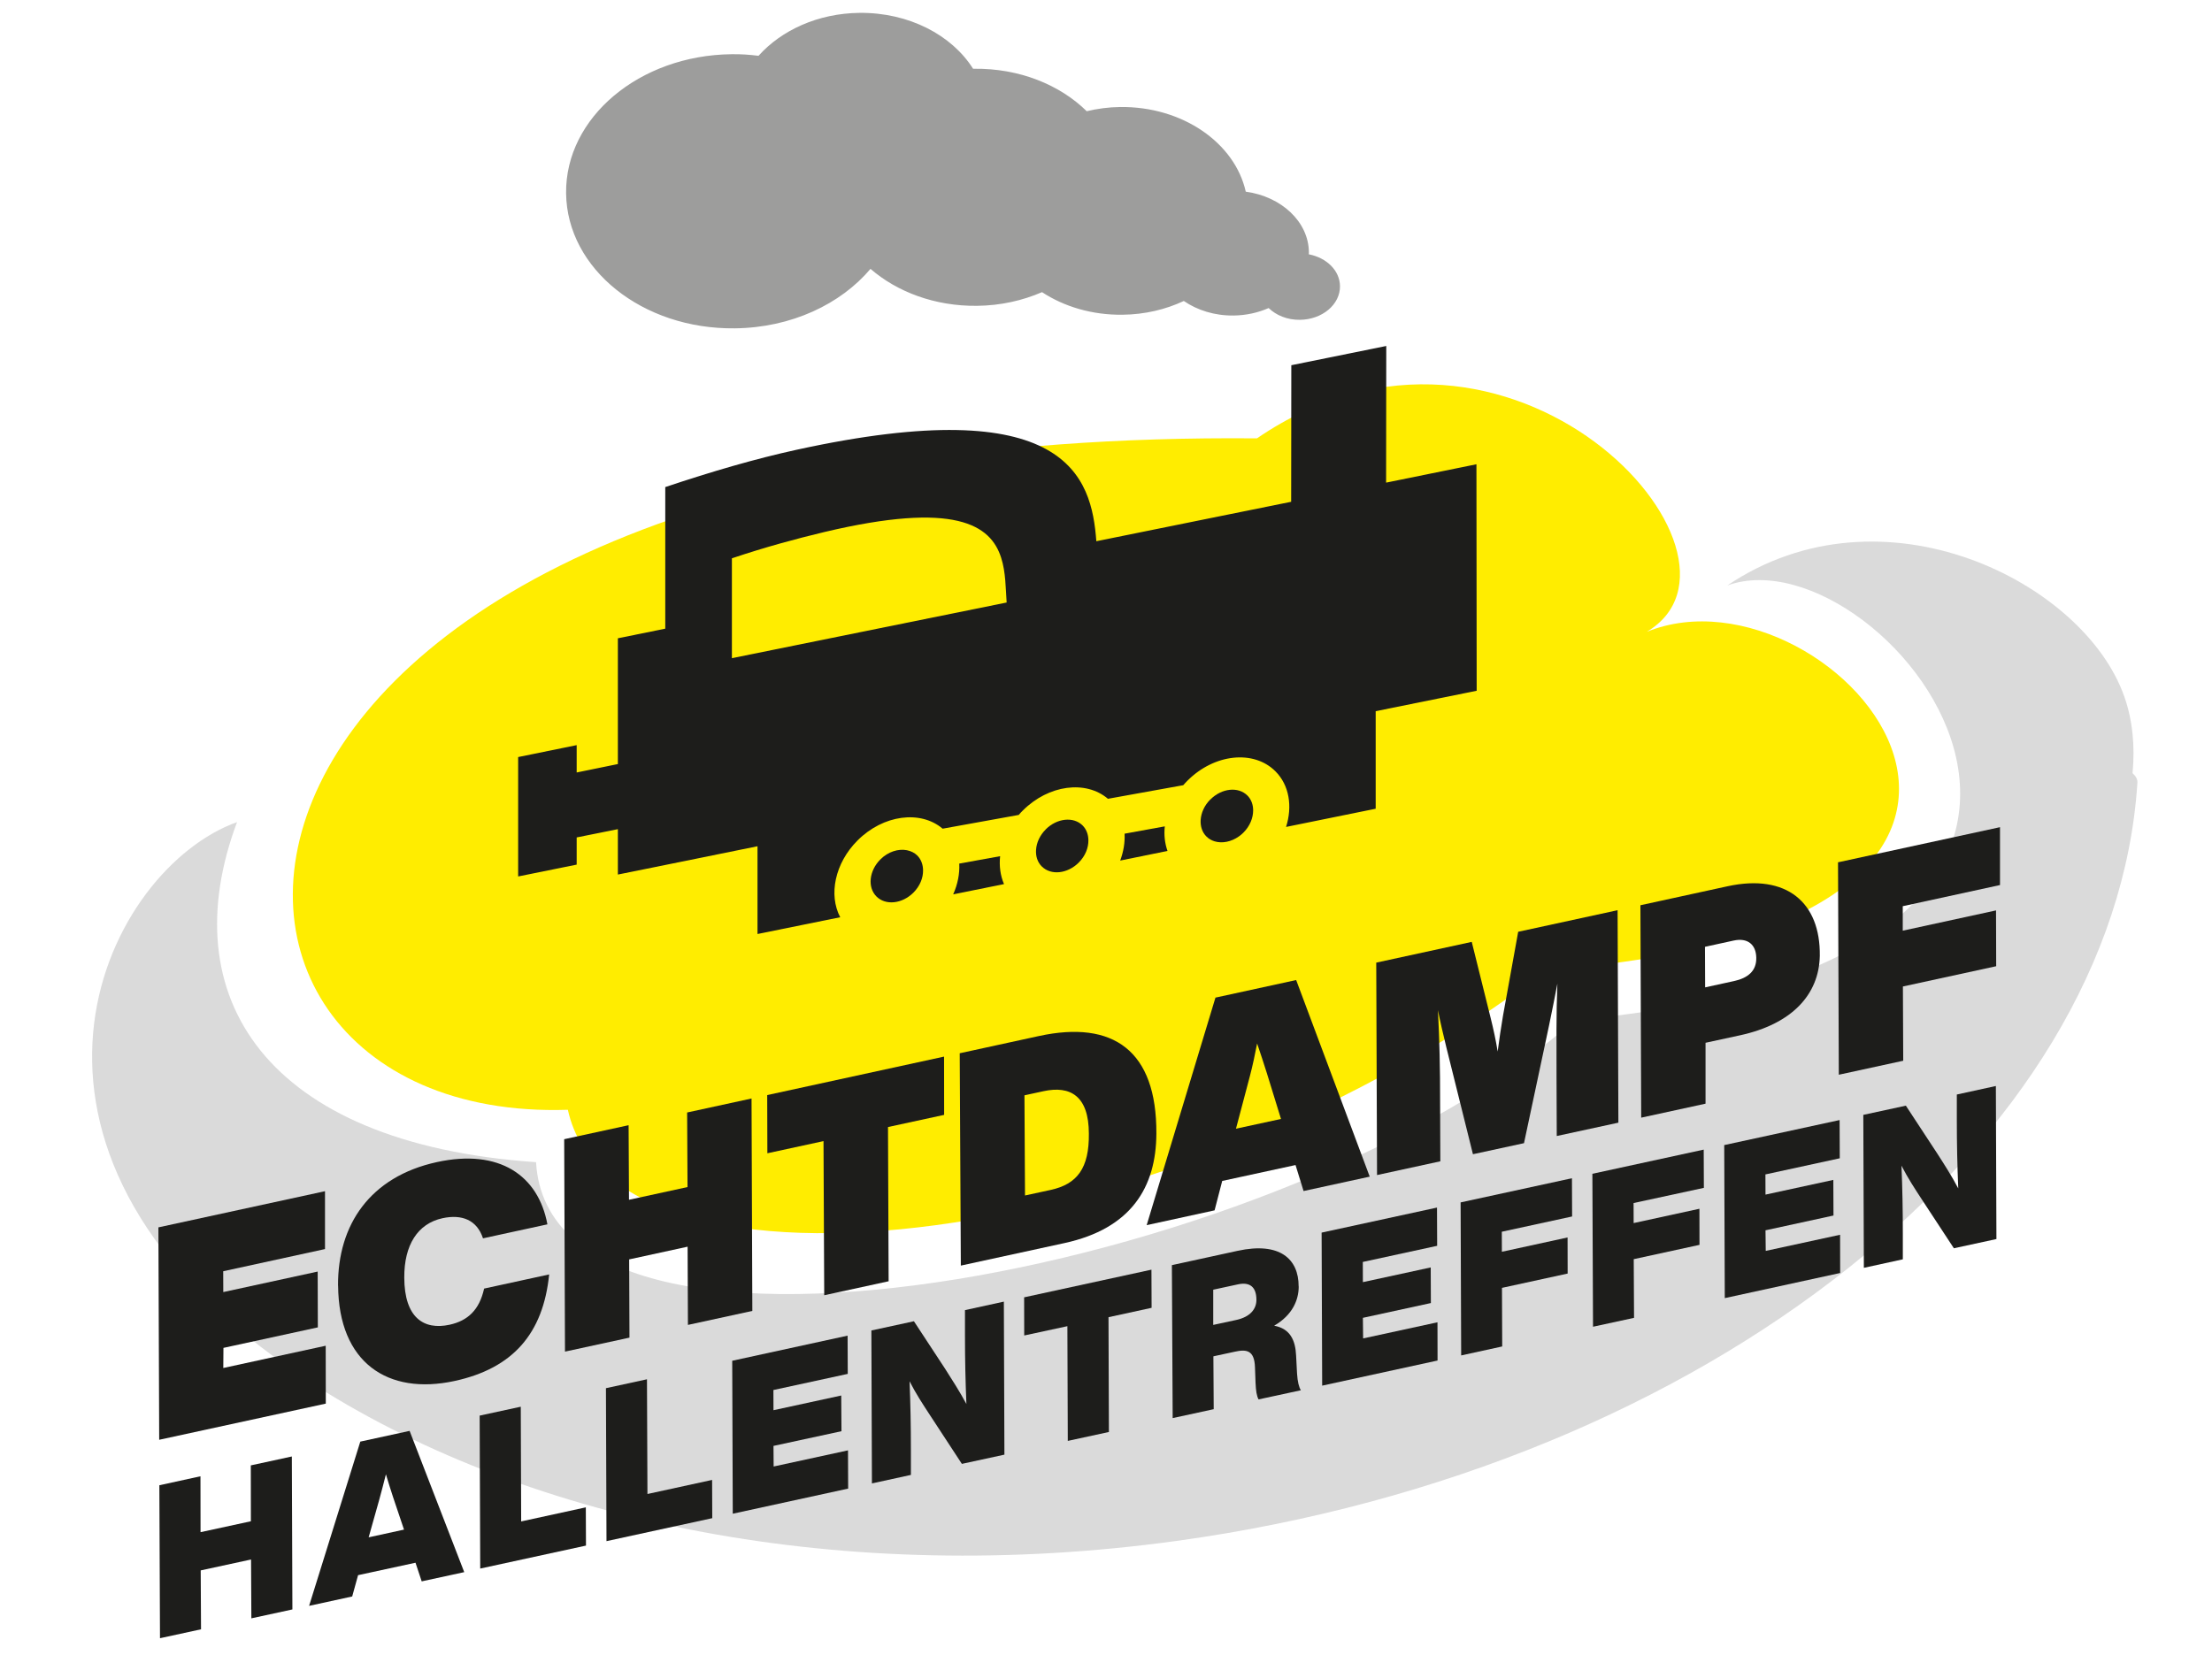 <?xml version="1.0" encoding="UTF-8"?><svg id="Ebene_2" xmlns="http://www.w3.org/2000/svg" xmlns:xlink="http://www.w3.org/1999/xlink" viewBox="0 0 278.17 211.06"><defs><style>.cls-1{fill:#9d9d9c;}.cls-2{fill:#dadada;}.cls-3{clip-path:url(#clippath);}.cls-4{fill:none;}.cls-5{fill:#ffed00;}.cls-6{fill:#1d1d1b;}</style><clipPath id="clippath"><rect class="cls-4" width="278.17" height="211.06"/></clipPath></defs><g id="Ebene_1-2"><g class="cls-3"><path class="cls-2" d="M267.14,87.62c-5.06-14.44-30.4-27.15-49.93-13.97,20.13-7.34,63.08,47.08-19.23,54.68-34.76,31.16-128.75,49.76-130.57,17.86-34.12-2.35-45.79-20.91-37.6-42.78-16.2,5.8-33.29,39.28,4.69,67.3,.02,.07,.05,.12,.09,.15,.64,.46,1.29,.9,1.94,1.35,1.05,.74,2.14,1.47,3.28,2.17,27.17,17.2,66.31,25.21,108.16,19.45,66.9-9.21,117.96-50.43,120.82-95.39,.03-.42-.2-.81-.61-1.18,.32-3.44,0-6.69-1.04-9.65"/><path class="cls-5" d="M207.08,79.48c16.08-9.53-17.21-46.09-49.01-24.34C17.32,53.88,14.79,141.47,71.41,139.6c5.89,26.52,76.65,18.02,122.98-17.57,76.12-5.73,36.36-52.2,12.69-42.55"/><polygon class="cls-6" points="31.54 184.33 31.55 191.36 25.22 192.73 25.21 185.7 20.04 186.83 20.12 206.07 25.28 204.95 25.24 197.54 31.57 196.17 31.61 203.57 36.77 202.45 36.7 183.21 31.54 184.33"/><path class="cls-6" d="M50.81,192.42l-1.39-4.13c-.31-.91-.59-1.87-.89-2.84-.28,1.09-.55,2.18-.84,3.21l-1.33,4.72,4.44-.97Zm1.42,4.16l-7.2,1.56-.74,2.68-5.42,1.18,6.44-20.66,6.2-1.35,6.87,17.77-5.35,1.16-.78-2.35Z"/><polygon class="cls-6" points="73.67 189.61 73.69 194.42 60.39 197.31 60.32 178.07 65.49 176.95 65.54 191.38 73.67 189.61"/><polygon class="cls-6" points="89.55 186.16 89.57 190.97 76.27 193.86 76.2 174.62 81.36 173.5 81.42 187.93 89.55 186.16"/><polygon class="cls-6" points="97.26 174.85 97.27 177.39 105.79 175.54 105.82 180.03 97.27 181.88 97.29 184.47 106.64 182.44 106.66 187.25 92.15 190.41 92.08 171.17 106.59 168.01 106.61 172.82 97.26 174.85"/><path class="cls-6" d="M126.24,163.74l.07,19.24-5.35,1.16-3.92-5.99c-1.01-1.54-1.86-2.84-2.66-4.4,.12,2.92,.17,5.53,.17,8.64v3.14l-4.9,1.07-.07-19.24,5.35-1.16,3.93,5.99c.77,1.21,1.83,2.85,2.67,4.42-.12-2.92-.18-5.56-.18-8.67v-3.14l4.9-1.07Z"/><polygon class="cls-6" points="144.82 164.51 139.4 165.69 139.45 180.13 134.28 181.25 134.23 166.82 128.8 167.99 128.79 163.19 144.8 159.71 144.82 164.51"/><path class="cls-6" d="M158,163.46c-.02-1.56-.81-2.23-2.33-1.9l-3.1,.67v4.43l2.88-.62c1.76-.38,2.57-1.37,2.55-2.58m5.32-1.64c0,1.71-.79,3.61-3.09,4.94,2.03,.37,2.67,1.85,2.76,3.73l.12,2.3c.07,1.04,.23,1.68,.48,2.09l-5.32,1.15c-.24-.46-.33-1.04-.38-2.11l-.07-1.93c-.07-2.18-1.09-2.28-2.54-1.96l-2.69,.58,.04,6.65-5.16,1.12-.1-19.24,8.26-1.8c5.32-1.16,7.69,1.03,7.68,4.47"/><polygon class="cls-6" points="171.38 158.74 171.39 161.28 179.92 159.43 179.94 163.91 171.39 165.77 171.42 168.36 180.77 166.33 180.78 171.14 166.27 174.3 166.2 155.05 180.71 151.9 180.73 156.71 171.38 158.74"/><polygon class="cls-6" points="188.86 154.94 188.87 157.46 197.13 155.66 197.14 160.2 188.88 162 188.91 169.37 183.75 170.5 183.68 151.25 197.68 148.21 197.7 153.02 188.86 154.94"/><polygon class="cls-6" points="205.43 151.33 205.44 153.85 213.71 152.05 213.72 156.59 205.45 158.39 205.49 165.77 200.33 166.89 200.25 147.65 214.25 144.61 214.27 149.42 205.43 151.33"/><polygon class="cls-6" points="222.01 147.73 222.02 150.27 230.55 148.42 230.57 152.9 222.02 154.76 222.05 157.35 231.4 155.32 231.41 160.13 216.9 163.29 216.83 144.04 231.34 140.89 231.36 145.7 222.01 147.73"/><path class="cls-6" d="M250.99,136.62l.07,19.24-5.35,1.16-3.93-5.99c-1.01-1.54-1.86-2.84-2.66-4.4,.12,2.92,.17,5.53,.17,8.64v3.14l-4.9,1.07-.07-19.24,5.35-1.16,3.93,5.99c.78,1.21,1.84,2.85,2.66,4.42-.12-2.92-.18-5.56-.18-8.67v-3.14l4.9-1.07Z"/><polygon class="cls-6" points="28.07 159.91 28.08 162.53 39.95 159.95 39.97 166.97 28.1 169.55 28.08 172.08 40.96 169.28 40.97 176.56 20.02 181.11 19.92 154.39 40.87 149.84 40.87 157.12 28.07 159.91"/><path class="cls-6" d="M42.51,161.73c-.05-7.68,4.04-13.72,12.43-15.55,7.85-1.71,12.75,1.66,13.9,7.83l-8.1,1.76c-.76-2.31-2.65-3.06-5.1-2.53-3.12,.68-4.82,3.38-4.8,7.46,.01,5.06,2.46,6.64,5.69,5.94,2.3-.5,3.76-1.87,4.35-4.55l8.18-1.78c-.75,7.45-4.57,11.81-11.88,13.4-8.43,1.83-14.59-2.31-14.66-11.99"/><polygon class="cls-6" points="94.51 138.18 94.61 164.9 86.51 166.66 86.47 156.82 79.12 158.42 79.16 168.26 71.05 170.02 70.95 143.3 79.05 141.54 79.1 150.92 86.46 149.32 86.41 139.94 94.51 138.18"/><polygon class="cls-6" points="118.73 140.24 111.67 141.77 111.75 161.17 103.65 162.93 103.56 143.54 96.5 145.07 96.48 137.75 118.72 132.91 118.73 140.24"/><path class="cls-6" d="M131.23,137.26l-2.4,.52,.07,12.6,3.23-.7c3.34-.73,4.85-2.74,4.8-7.09-.01-4.73-2.33-6.06-5.7-5.33m14.19,5.33c-.03,6.77-3.18,11.96-11.57,13.78l-13.02,2.83-.14-26.71,9.97-2.17c9.32-2.02,14.81,1.81,14.76,12.26"/><path class="cls-6" d="M161.09,140.75l-1.78-5.77c-.38-1.23-.81-2.49-1.22-3.72-.27,1.37-.56,2.79-.93,4.18l-1.73,6.54,5.67-1.23Zm1.83,5.8l-9.22,2-.96,3.7-8.54,1.86,8.65-28.62,10.15-2.21,9.25,24.73-8.32,1.81-1.01-3.27Z"/><path class="cls-6" d="M203.42,114.5l.1,26.72-7.75,1.68-.03-7.58c0-4.13-.05-7.65,.11-11.59-.32,1.65-.62,3.21-1.04,5.22l-3.16,14.85-6.42,1.39-3.34-13.43c-.43-1.78-.77-3.21-1.06-4.69,.19,3.83,.28,7.34,.27,11.43l.03,7.58-7.96,1.73-.1-26.72,12.01-2.61,2.39,9.62c.33,1.32,.64,2.75,.87,4.17,.2-1.5,.42-3.06,.67-4.5l1.91-10.56,12.48-2.71Z"/><path class="cls-6" d="M218.03,118.31l-3.62,.79,.02,5.1,3.62-.79c1.72-.37,2.85-1.25,2.81-2.94-.03-1.68-1.11-2.53-2.83-2.16m10.82,1.93c-.1,4.9-3.54,8.58-10.03,9.99l-4.34,.94v7.66l-8.09,1.76-.1-26.72,10.97-2.39c7.42-1.61,11.68,2.05,11.59,8.75"/><polygon class="cls-6" points="239.28 113.99 239.28 117.07 251.01 114.52 251.03 121.54 239.3 124.09 239.34 133.43 231.24 135.19 231.14 108.47 251.51 104.05 251.51 111.33 239.28 113.99"/><path class="cls-1" d="M92.43,41.3c7.08-.08,13.29-3.04,17.04-7.48,3.36,2.91,8.11,4.71,13.39,4.65,2.96-.03,5.73-.66,8.18-1.72,2.77,1.82,6.3,2.89,10.13,2.84,2.8-.03,5.42-.66,7.7-1.73,1.69,1.16,3.87,1.86,6.26,1.83,1.59-.02,3.09-.36,4.41-.94,.95,.92,2.35,1.5,3.93,1.48,2.81-.03,5.07-1.93,5.04-4.24-.02-1.96-1.69-3.57-3.92-4,0-.09,.01-.18,.01-.26-.04-3.85-3.47-7.01-7.94-7.62-1.37-6.13-7.94-10.74-15.8-10.65-1.46,.02-2.86,.21-4.2,.53-3.37-3.32-8.47-5.41-14.16-5.34-.04,0-.08,0-.13,0-2.67-4.24-8.08-7.1-14.3-7.03-5.22,.06-9.81,2.19-12.68,5.4-1.11-.14-2.23-.22-3.39-.2-11.6,.13-20.92,7.97-20.81,17.49,.11,9.52,9.61,17.13,21.21,16.99"/><path class="cls-6" d="M92.04,82.79v-12.56c4.16-1.4,8.05-2.45,11.6-3.3,16.5-3.92,20.94-.9,22.26,3.23,.59,1.83,.56,3.88,.69,5.63l-34.54,7Zm93.63-24.39l-11.36,2.31,.02-17.19-11.94,2.42-.02,17.18-8.01,1.62-16.49,3.34c-.6-8.07-3.63-18.97-37.76-11.49-5.06,1.11-10.55,2.7-16.45,4.68v17.81l-5.96,1.21v15.82l-5.18,1.06v-3.44l-7.36,1.5v15.02l7.36-1.49v-3.42l5.18-1.04v5.71l4.41-.89,13.15-2.67v11.04l10.4-2.11c-1.48-2.81-.68-6.8,2.18-9.66,3.24-3.24,7.92-3.84,10.7-1.48l9.57-1.73c.16-.19,.33-.38,.52-.56,3.24-3.24,7.92-3.84,10.7-1.47l9.47-1.71c.17-.2,.35-.39,.54-.58,3.37-3.37,8.32-3.9,11.05-1.17,1.75,1.75,2.16,4.42,1.34,7l11.27-2.29v-12.27l12.7-2.57-.03-28.49Z"/><path class="cls-6" d="M146.47,103.95l-5.05,.92c.06,1.1-.13,2.25-.55,3.38l5.95-1.21c-.34-.96-.46-2.01-.34-3.09"/><path class="cls-6" d="M125.77,107.7l-5.14,.93c.07,1.26-.19,2.59-.76,3.87l6.39-1.29c-.46-1.07-.62-2.27-.49-3.51"/><path class="cls-6" d="M152.2,100.57c-.75,.75-1.15,1.68-1.21,2.56-.05,.79,.18,1.55,.72,2.09,.29,.29,.64,.49,1.03,.61,.94,.29,2.09,.07,3.06-.62,.2-.14,.39-.3,.57-.48,.82-.82,1.22-1.85,1.22-2.8,0-.7-.23-1.37-.72-1.86-1.15-1.15-3.23-.93-4.65,.49"/><path class="cls-6" d="M114.05,106.95c-1.08-.21-2.37,.18-3.34,1.16-1.42,1.42-1.64,3.51-.49,4.66,1.15,1.15,3.23,.93,4.65-.49,.82-.82,1.23-1.86,1.21-2.82-.01-.7-.24-1.35-.72-1.84-.36-.36-.82-.57-1.31-.67"/><path class="cls-6" d="M131.5,104.34c-.74,.74-1.15,1.66-1.21,2.54-.06,.8,.17,1.57,.72,2.11,1.15,1.15,3.23,.93,4.65-.49,.82-.82,1.23-1.86,1.21-2.82-.01-.7-.24-1.35-.72-1.84-1.15-1.15-3.23-.93-4.65,.49"/></g></g></svg>